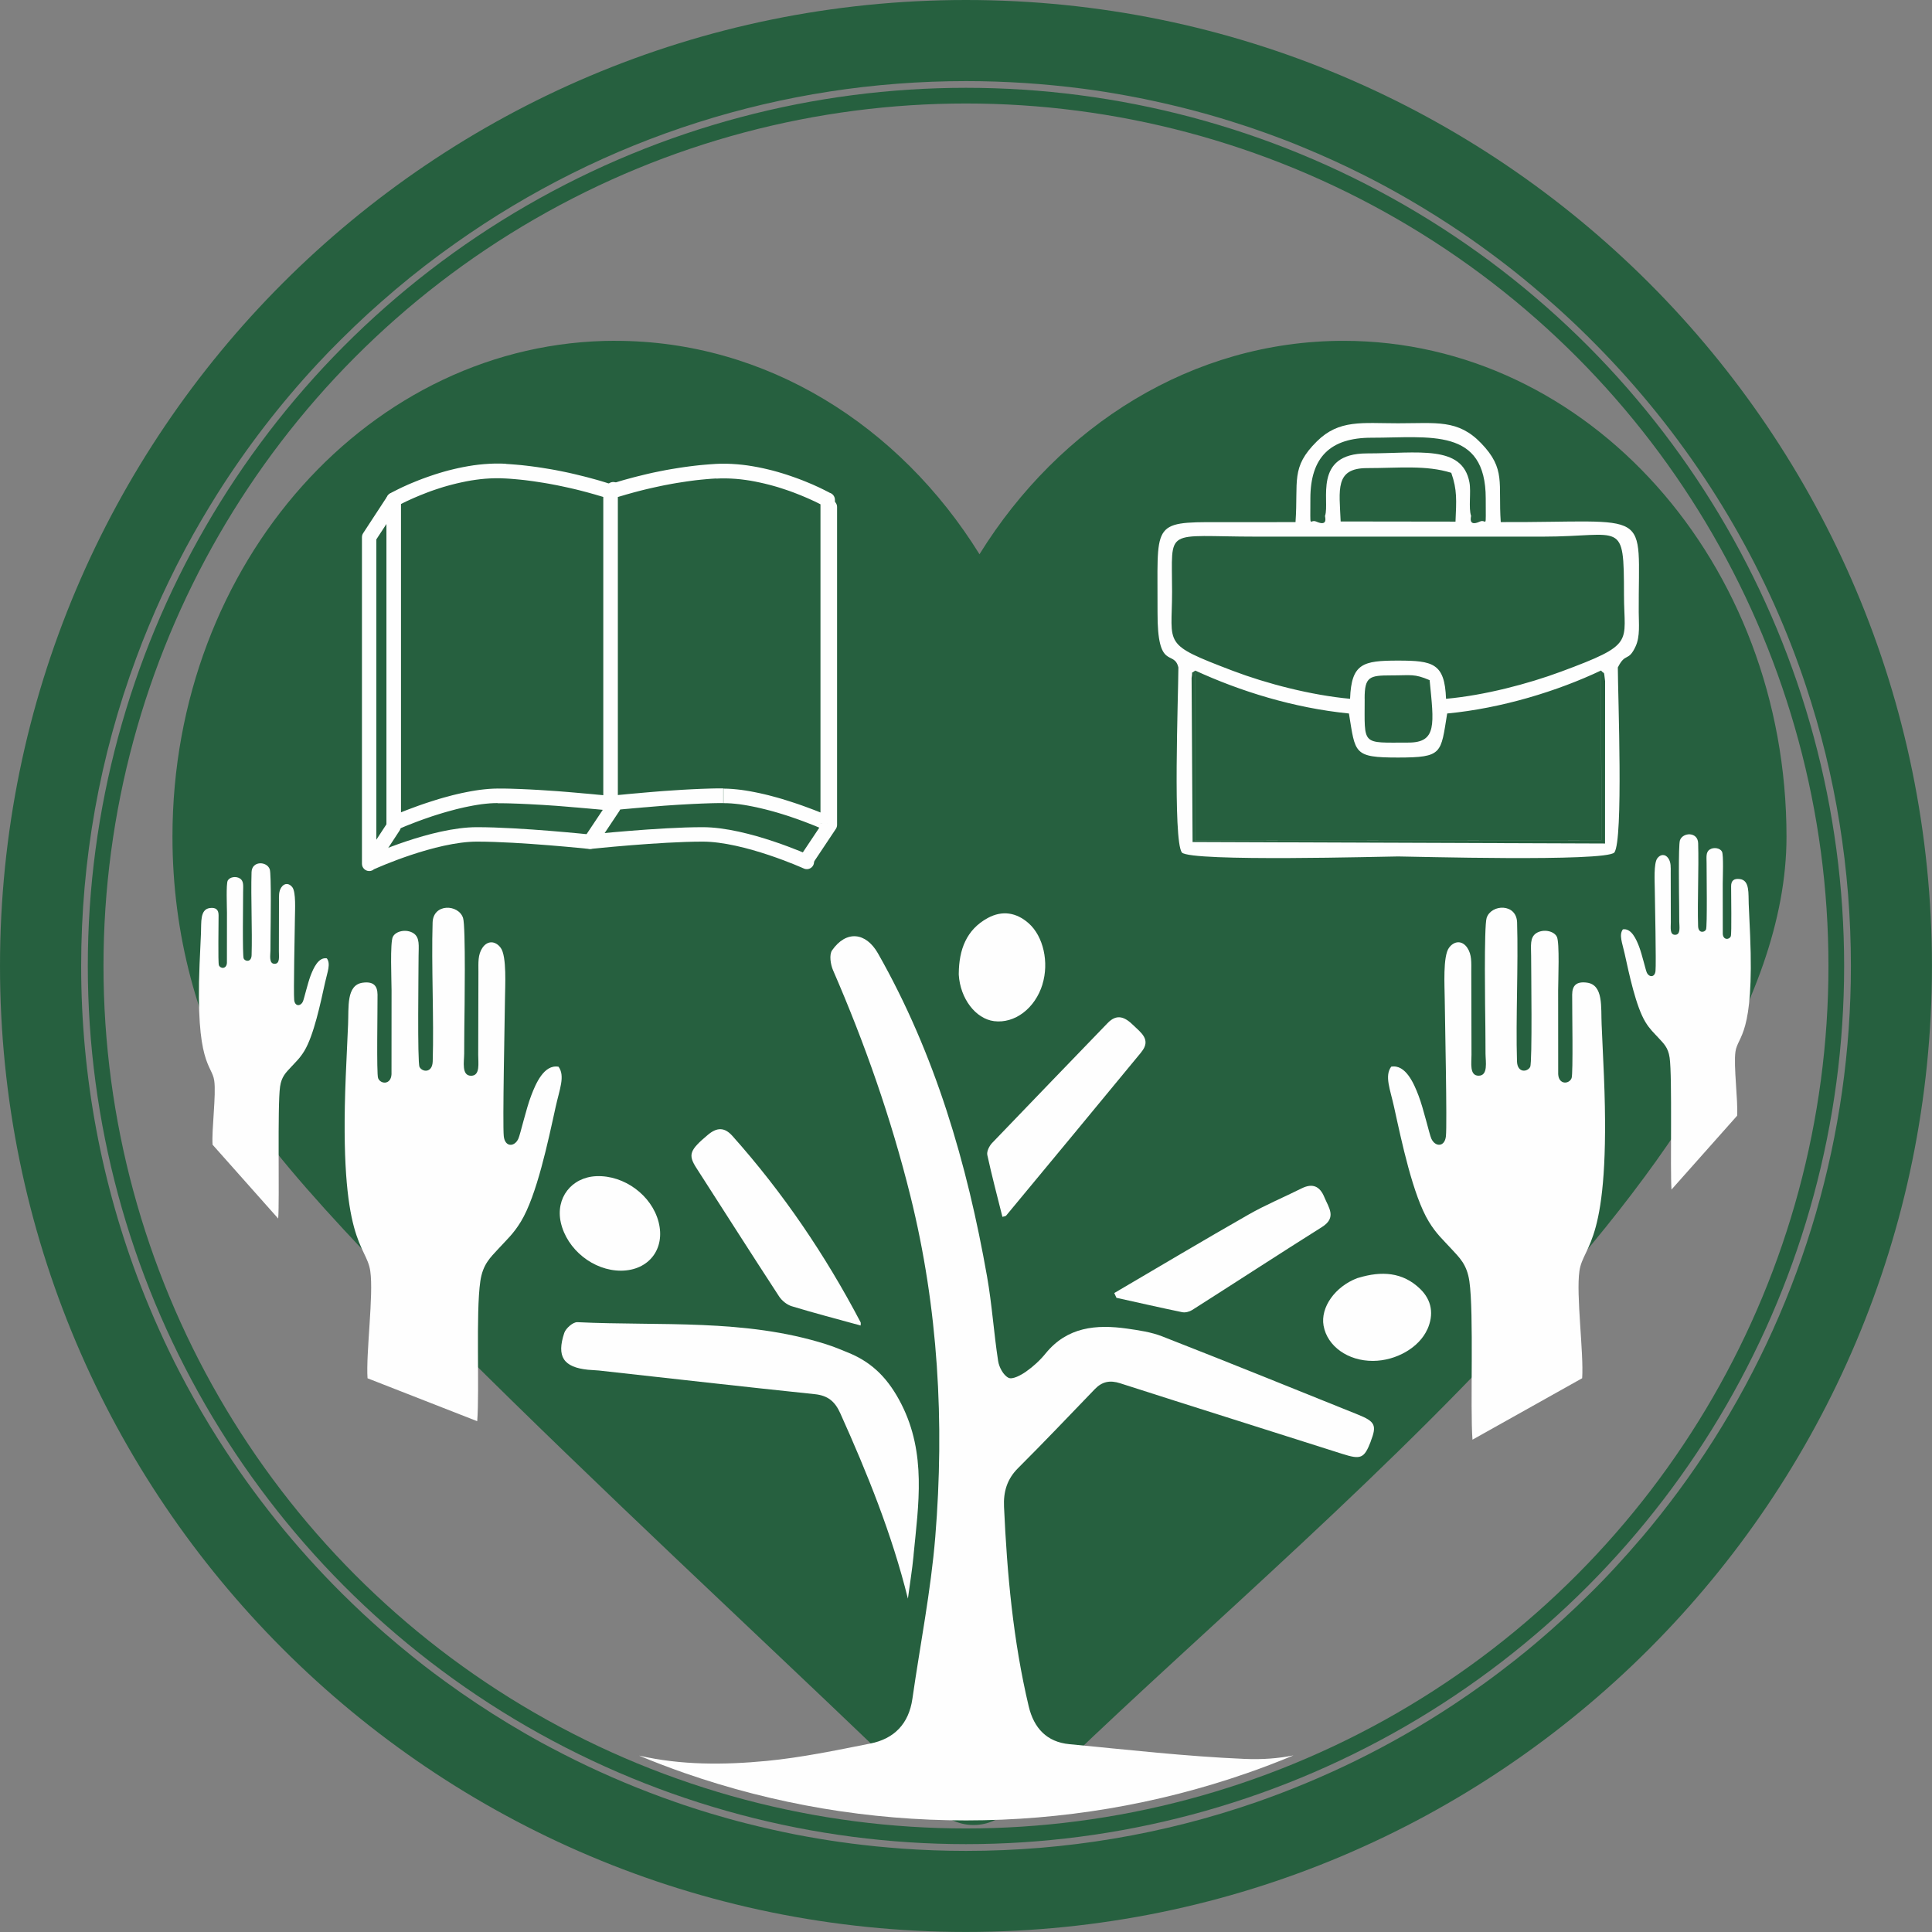 <?xml version="1.0" encoding="UTF-8"?>
<!DOCTYPE svg PUBLIC "-//W3C//DTD SVG 1.1//EN" "http://www.w3.org/Graphics/SVG/1.1/DTD/svg11.dtd">
<!-- Creator: CorelDRAW -->
<svg xmlns="http://www.w3.org/2000/svg" xml:space="preserve" width="31.325mm" height="31.325mm" version="1.1" style="shape-rendering:geometricPrecision; text-rendering:geometricPrecision; image-rendering:optimizeQuality; fill-rule:evenodd; clip-rule:evenodd"
viewBox="0 0 373.27 373.27"
 xmlns:xlink="http://www.w3.org/1999/xlink"
 xmlns:xodm="http://www.corel.com/coreldraw/odm/2003">
 <rect x="0" y="0" width="373.27" height="373.27" fill="#808080" stroke="none"/>
 <defs>
  <style type="text/css">
   <![CDATA[
    .str0 {stroke:#26603F;stroke-width:3.03;stroke-miterlimit:22.926}
    .str1 {stroke:#FEFEFE;stroke-width:2.79;stroke-linecap:round;stroke-linejoin:round;stroke-miterlimit:22.926}
    .str2 {stroke:#FEFEFE;stroke-width:2.79;stroke-linecap:round;stroke-linejoin:round;stroke-miterlimit:22.926}
    .str3 {stroke:#FEFEFE;stroke-width:2.79;stroke-linecap:round;stroke-linejoin:round;stroke-miterlimit:22.926}
    .fil4 {fill:none}
    .fil3 {fill:#FEFEFE}
    .fil5 {fill:#FEFEFE}
    .fil0 {fill:#26603F}
    .fil2 {fill:#FEFEFE;fill-rule:nonzero}
    .fil1 {fill:#26603F;fill-rule:nonzero}
   ]]>
  </style>
 </defs>
 <g id="Layer_x0020_1">
  <g id="_2676688051856">
   <g>
    <path class="fil0" d="M118.9 65.85c29.15,0 54.89,16.32 70.34,41.23 15.45,-24.91 41.19,-41.23 70.34,-41.23 47.27,0 85.58,42.9 85.58,95.81 0,64.32 -102.59,141.08 -148.33,187.88l-1.64 -0.08c-1.81,1.94 -4.32,3.14 -7.09,3.14 -3.1,0 -5.87,-1.5 -7.7,-3.86l-0 0c-26.08,-26.4 -118.47,-109.4 -133.3,-134.94l-0.64 -0.65 0.26 -0c-8.49,-14.87 -13.4,-32.54 -13.4,-51.5 0,-52.92 38.32,-95.81 85.58,-95.81z"/>
    <path class="fil1" d="M317.07 297.19c-1.59,1.87 -3.2,3.69 -4.86,5.48 -1.65,1.8 -3.35,3.56 -5.09,5.27 -3.29,3.27 -6.71,6.4 -10.24,9.39 -1.33,1.13 -2.67,2.22 -4.03,3.3 -2.04,1.61 -4.12,3.19 -6.24,4.72 -1.94,1.4 -3.91,2.76 -5.91,4.08 -5.99,3.95 -12.26,7.54 -18.75,10.73 -6.2,3.04 -12.65,5.73 -19.15,8 -18.01,6.26 -36.91,9.44 -56.17,9.44 -4.18,0 -8.34,-0.15 -12.48,-0.45 -1.66,-0.13 -3.3,-0.27 -4.95,-0.43 -0.82,-0.08 -1.65,-0.18 -2.47,-0.27 -1.46,-0.17 -2.92,-0.35 -4.37,-0.56 -2.92,-0.41 -5.81,-0.91 -8.69,-1.46 -0.71,-0.14 -1.44,-0.28 -2.15,-0.44 -0.77,-0.16 -1.53,-0.33 -2.3,-0.5 -1.75,-0.39 -3.49,-0.81 -5.22,-1.25 -0.58,-0.14 -1.15,-0.29 -1.73,-0.45 -0.57,-0.15 -1.15,-0.31 -1.72,-0.47 -1.15,-0.33 -2.3,-0.66 -3.44,-1 -0.57,-0.18 -1.14,-0.35 -1.72,-0.53 -0.56,-0.18 -1.13,-0.36 -1.71,-0.55 -0.56,-0.18 -1.13,-0.37 -1.7,-0.56 -0.57,-0.19 -1.14,-0.39 -1.7,-0.59 -6.52,-2.27 -12.96,-4.98 -19.16,-8.03 -1.65,-0.82 -3.29,-1.66 -4.91,-2.52 -0.55,-0.29 -1.08,-0.58 -1.62,-0.87 -1.08,-0.59 -2.14,-1.19 -3.2,-1.8 -1.06,-0.61 -2.12,-1.24 -3.16,-1.87 -4.18,-2.53 -8.25,-5.24 -12.19,-8.11 -0.69,-0.5 -1.38,-1.01 -2.06,-1.52 -0.6,-0.45 -1.19,-0.9 -1.78,-1.35 -0.88,-0.68 -1.77,-1.38 -2.63,-2.08 -1.75,-1.4 -3.46,-2.84 -5.15,-4.31 -0.84,-0.73 -1.68,-1.47 -2.51,-2.23 -0.55,-0.5 -1.1,-1.01 -1.65,-1.51 -1.42,-1.33 -2.83,-2.68 -4.21,-4.05 -8.98,-8.93 -16.98,-18.88 -23.84,-29.69 -0.55,-0.86 -1.08,-1.72 -1.61,-2.58 -2.1,-3.45 -4.08,-6.96 -5.93,-10.53 -1.39,-2.68 -2.7,-5.4 -3.93,-8.15 -1.24,-2.74 -2.4,-5.51 -3.49,-8.31 -7.62,-19.61 -11.57,-40.58 -11.57,-61.93 0,-20.49 3.58,-40.52 10.65,-59.54 0.38,-1.02 0.77,-2.03 1.15,-3.03 0.79,-2 1.61,-3.99 2.47,-5.95l0 -0.01c0.86,-1.97 1.75,-3.91 2.68,-5.83 0.47,-0.97 0.95,-1.93 1.42,-2.88 0.3,-0.6 0.61,-1.19 0.92,-1.78 0.31,-0.6 0.62,-1.19 0.93,-1.77 0.94,-1.76 1.92,-3.5 2.93,-5.23 1.01,-1.72 2.04,-3.43 3.1,-5.12 5.68,-9 12.18,-17.45 19.44,-25.26 1.45,-1.56 2.93,-3.09 4.45,-4.59 1.7,-1.69 3.44,-3.36 5.21,-4.99 1.78,-1.62 3.59,-3.21 5.44,-4.78 3.7,-3.12 7.54,-6.09 11.53,-8.9 28.95,-20.49 63.06,-31.32 98.65,-31.32 3.79,0 7.57,0.13 11.33,0.37 3.75,0.25 7.48,0.61 11.19,1.09 1.48,0.19 2.96,0.41 4.43,0.64 1.47,0.24 2.93,0.49 4.4,0.76 1.46,0.27 2.92,0.56 4.37,0.87 2.12,0.45 4.22,0.93 6.31,1.46 3.14,0.79 6.24,1.66 9.31,2.63 2.35,0.73 4.67,1.51 6.98,2.35 2.3,0.83 4.6,1.71 6.86,2.66 3.78,1.56 7.51,3.25 11.16,5.08 2.31,1.15 4.6,2.36 6.86,3.63 0.76,0.42 1.5,0.84 2.25,1.28 3.58,2.08 7.1,4.29 10.54,6.63 1.14,0.78 2.29,1.58 3.41,2.39 0.56,0.41 1.13,0.82 1.69,1.23 1.12,0.83 2.24,1.66 3.34,2.52 1.1,0.85 2.19,1.72 3.28,2.61 0.55,0.45 1.08,0.89 1.62,1.34 1.61,1.35 3.2,2.72 4.78,4.14 0.52,0.47 1.04,0.95 1.56,1.42 1.56,1.43 3.09,2.89 4.6,4.39l0 0.01c0.51,0.5 1.03,1.01 1.52,1.52 16.62,16.87 29.32,36.56 37.65,57.99 0.51,1.3 0.99,2.61 1.46,3.91 0.23,0.66 0.46,1.32 0.7,1.98 0.23,0.66 0.45,1.32 0.67,1.99 5.72,17.2 8.68,35.42 8.68,54.1 0,32.57 -9.19,64.24 -26.57,91.6 -4.23,6.66 -8.9,12.98 -13.96,18.95zm-130.44 -297.19c-103.07,0 -186.63,83.56 -186.63,186.63 0,103.08 83.56,186.63 186.63,186.63 103.07,0 186.63,-83.55 186.63,-186.63 0,-103.07 -83.56,-186.63 -186.63,-186.63z"/>
    <g>
     <path class="fil2" d="M120.01 245.5c-5.34,0.03 -10.48,-4.08 -11.66,-9.31 -1.05,-4.72 2.05,-8.75 6.89,-8.95 5.36,-0.21 10.67,3.7 12,8.85 1.35,5.19 -1.88,9.37 -7.23,9.41z"/>
     <path class="fil2" d="M166.27 256.09c-4.57,-1.26 -8.97,-2.4 -13.3,-3.72 -0.95,-0.29 -1.93,-1.09 -2.47,-1.93 -5.37,-8.23 -10.65,-16.53 -15.96,-24.79 -1.65,-2.57 -1.29,-3.45 2.24,-6.41 1.72,-1.43 3.17,-1.51 4.72,0.22 9.77,10.95 17.94,23 24.76,35.99 0.08,0.14 0.02,0.37 0.02,0.65z"/>
     <path class="fil2" d="M176.51 300.48c-0.27,2.81 -0.73,5.59 -1.1,8.38 -3.11,-12.53 -7.86,-24.24 -13.06,-35.8 -1.03,-2.3 -2.4,-3.44 -4.93,-3.7 -13.91,-1.45 -27.8,-3.03 -41.71,-4.57 -0.71,-0.07 -1.41,-0.08 -2.12,-0.15 -4.71,-0.49 -6.1,-2.52 -4.57,-7.12 0.31,-0.9 1.69,-2.11 2.53,-2.07 16.05,0.77 32.32,-0.71 47.99,4.24 1.55,0.49 3.04,1.11 4.54,1.73 4.67,1.94 7.68,5.17 10.07,9.86 4.86,9.59 3.31,19.34 2.35,29.19z"/>
     <path class="fil2" d="M201.41 190.19c-1.43,4.63 -5.35,7.61 -9.36,7.1 -3.56,-0.46 -6.53,-4.36 -6.81,-8.95 -0.01,-0.11 0,-0.2 0,-0.3 0.05,-4.52 1.43,-8.42 5.62,-10.69 2.77,-1.49 5.48,-1.08 7.87,1.02 2.86,2.53 3.98,7.55 2.67,11.82z"/>
     <path class="fil2" d="M220.5 203.29c-8.68,10.55 -17.39,21.05 -26.11,31.57 -0.1,0.13 -0.35,0.13 -0.72,0.24 -1,-4 -2.05,-7.96 -2.92,-11.96 -0.14,-0.68 0.38,-1.73 0.92,-2.3 7.41,-7.74 14.87,-15.44 22.31,-23.16 1.82,-1.9 3.36,-1.17 4.93,0.35 1.52,1.49 3.59,2.83 1.58,5.26z"/>
     <path class="fil2" d="M255.42 237.06c-8.4,5.29 -16.71,10.71 -25.09,16.04 -0.52,0.33 -1.32,0.54 -1.92,0.42 -4.25,-0.87 -8.47,-1.85 -12.71,-2.78 -0.14,-0.31 -0.29,-0.61 -0.42,-0.92 8.63,-5.06 17.21,-10.18 25.89,-15.13 3.34,-1.91 6.91,-3.39 10.35,-5.11 2.13,-1.05 3.51,-0.34 4.35,1.72 0.81,1.98 2.46,3.93 -0.45,5.76z"/>
     <path class="fil2" d="M264.83 278.52c-1.28,3.3 -1.93,3.51 -5.54,2.36 -14.28,-4.56 -28.59,-9.03 -42.85,-13.62 -2,-0.65 -3.51,-0.34 -4.93,1.14 -4.92,5.11 -9.81,10.25 -14.84,15.27 -2.12,2.12 -2.82,4.57 -2.69,7.43 0.59,12.98 1.76,25.89 4.77,38.57 1,4.22 3.51,6.9 7.85,7.31 11.3,1.08 22.59,2.37 33.92,2.85 3.28,0.14 6.41,-0.08 9.38,-0.68 -2.98,1.24 -6,2.4 -9.04,3.45 -17.39,6.04 -35.63,9.11 -54.23,9.11 -18.65,0 -36.96,-3.09 -54.41,-9.17 -2.93,-1.03 -5.87,-2.14 -8.76,-3.35 8.12,1.86 16.39,1.82 24.64,1.03 6.73,-0.65 13.39,-2.04 20.04,-3.36 4.62,-0.91 7.45,-3.82 8.14,-8.65 1.49,-10.42 3.56,-20.79 4.42,-31.26 1.8,-22.16 0.58,-44.19 -4.8,-65.86 -3.72,-14.97 -8.8,-29.48 -14.95,-43.63 -0.49,-1.13 -0.77,-3 -0.19,-3.85 2.72,-3.9 6.52,-3.54 8.87,0.59 11.06,19.46 17.22,40.58 21.08,62.46 0.95,5.38 1.3,10.87 2.13,16.27 0.18,1.22 1.03,2.8 2.02,3.27 0.77,0.37 2.39,-0.51 3.36,-1.19 1.4,-0.98 2.72,-2.19 3.79,-3.51 4.19,-5.15 9.78,-5.65 15.74,-4.81 2.3,0.33 4.67,0.67 6.81,1.51 12.63,4.94 25.2,10.02 37.79,15.1 3.39,1.36 3.67,2.1 2.47,5.21z"/>
     <path class="fil2" d="M275.76 256.84c-1.56,3.5 -6.01,6.07 -10.48,6.09 -4.85,0.03 -8.85,-2.83 -9.56,-6.8 -0.63,-3.54 2.21,-7.55 6.51,-9.19 0.09,-0.03 0.19,-0.05 0.29,-0.08 4.33,-1.3 8.46,-1.15 11.88,2.18 2.24,2.19 2.66,4.91 1.37,7.81z"/>
    </g>
    <path class="fil3" d="M268.79 206.08c-1.33,1.81 -0.2,4.37 0.55,7.8 1.45,6.6 3.64,17.1 6.72,22.15 1.45,2.38 2.72,3.47 4.33,5.23 1.56,1.7 3.02,2.99 3.5,6.28 0.89,6.14 0.13,24.55 0.6,30.61l21.19 -11.87c0.33,-4.81 -1.2,-16.14 -0.53,-20.71 0.76,-5.24 6.08,-5.01 4.74,-37.62 -0.14,-3.35 -0.3,-6.71 -0.45,-10.06 -0.15,-3.29 0.38,-7.6 -2.83,-8.04 -1.98,-0.27 -2.85,0.51 -2.86,2.3 -0.02,2.68 0.21,15.32 -0.11,16.14 -0.46,1.2 -2.48,1.33 -2.59,-0.75l-0.01 -16.21c0,-1.81 0.32,-9.31 -0.26,-10.37 -0.62,-1.15 -2.65,-1.5 -3.95,-0.68 -1.31,0.84 -1.01,2.5 -1.01,4.39 0,2.56 0.25,20.57 -0.18,21.45 -0.5,1.01 -2.48,1.25 -2.55,-1.07 -0.25,-8.25 0.27,-18.52 0.02,-26.83 -0.12,-3.73 -4.98,-3.56 -5.88,-0.89 -0.54,1.61 -0.29,18.06 -0.25,21.06 0.03,1.73 0.01,3.46 0.03,5.19 0.01,1.5 0.56,4.28 -1.36,4.25 -1.78,-0.02 -1.34,-2.5 -1.35,-4.04l-0.04 -16c0,-1.83 0.13,-3.34 -0.78,-4.69 -0.99,-1.46 -2.54,-1.34 -3.53,0.02 -1.2,1.64 -0.84,7.45 -0.82,9.86 0.04,3.91 0.48,24.16 0.23,26.54 -0.23,2.14 -2.09,2.1 -2.82,0.46 -0.39,-0.87 -1.5,-5.79 -2.48,-8.33 -0.88,-2.31 -2.48,-6.05 -5.26,-5.57z"/>
    <path class="fil3" d="M313.55 179.55c-0.8,1.08 -0.12,2.61 0.33,4.66 0.87,3.95 2.18,10.23 4.02,13.25 0.87,1.43 1.63,2.08 2.59,3.13 0.93,1.02 1.81,1.79 2.09,3.76 0.53,3.67 0.08,21.85 0.36,25.48l12.68 -14.27c0.2,-2.88 -0.72,-9.66 -0.32,-12.39 0.46,-3.13 3.64,-2.99 2.83,-22.5 -0.08,-2 -0.18,-4.01 -0.27,-6.02 -0.09,-1.97 0.23,-4.55 -1.69,-4.81 -1.18,-0.16 -1.71,0.31 -1.71,1.38 -0.01,1.61 0.13,9.17 -0.06,9.66 -0.27,0.71 -1.48,0.79 -1.55,-0.45l-0.01 -9.7c0,-1.08 0.19,-5.57 -0.15,-6.2 -0.37,-0.69 -1.59,-0.9 -2.36,-0.4 -0.79,0.5 -0.61,1.49 -0.61,2.63 0,1.53 0.15,12.31 -0.11,12.83 -0.3,0.61 -1.48,0.75 -1.53,-0.64 -0.15,-4.94 0.16,-11.08 0.01,-16.05 -0.07,-2.23 -2.98,-2.13 -3.52,-0.54 -0.32,0.96 -0.17,10.81 -0.15,12.6 0.01,1.04 0.01,2.07 0.02,3.11 0.01,0.9 0.33,2.56 -0.82,2.54 -1.07,-0.01 -0.8,-1.49 -0.81,-2.42l-0.02 -9.57c0,-1.09 0.08,-2 -0.47,-2.8 -0.59,-0.87 -1.52,-0.8 -2.12,0.01 -0.72,0.98 -0.5,4.46 -0.49,5.9 0.03,2.34 0.29,14.45 0.14,15.88 -0.14,1.28 -1.25,1.25 -1.69,0.27 -0.23,-0.52 -0.9,-3.46 -1.48,-4.99 -0.53,-1.38 -1.49,-3.62 -3.15,-3.33z"/>
    <path class="fil3" d="M107.9 206.08c1.33,1.81 0.2,4.37 -0.55,7.8 -1.45,6.6 -3.64,17.1 -6.72,22.15 -1.45,2.38 -2.72,3.47 -4.33,5.23 -1.56,1.7 -3.02,2.99 -3.5,6.28 -0.89,6.14 -0.13,20.97 -0.6,27.04l-21.19 -8.29c-0.33,-4.81 1.2,-16.14 0.53,-20.71 -0.76,-5.24 -6.08,-5.01 -4.74,-37.62 0.14,-3.35 0.3,-6.71 0.45,-10.06 0.15,-3.29 -0.38,-7.6 2.83,-8.04 1.98,-0.27 2.85,0.51 2.86,2.3 0.02,2.68 -0.21,15.32 0.11,16.14 0.46,1.2 2.48,1.33 2.59,-0.75l0.01 -16.21c0,-1.81 -0.32,-9.31 0.26,-10.37 0.62,-1.15 2.65,-1.5 3.95,-0.68 1.31,0.84 1.01,2.5 1.01,4.39 -0,2.56 -0.25,20.57 0.18,21.45 0.5,1.01 2.48,1.25 2.55,-1.07 0.25,-8.25 -0.27,-18.52 -0.02,-26.83 0.12,-3.73 4.98,-3.56 5.88,-0.89 0.54,1.61 0.29,18.06 0.25,21.06 -0.03,1.73 -0.01,3.46 -0.03,5.19 -0.01,1.5 -0.56,4.28 1.36,4.25 1.78,-0.02 1.34,-2.5 1.35,-4.04l0.04 -16c-0,-1.83 -0.13,-3.34 0.78,-4.69 0.99,-1.46 2.54,-1.34 3.53,0.02 1.2,1.64 0.84,7.45 0.82,9.86 -0.04,3.91 -0.48,24.16 -0.23,26.54 0.23,2.14 2.09,2.1 2.82,0.46 0.39,-0.87 1.5,-5.79 2.48,-8.33 0.88,-2.31 2.48,-6.05 5.26,-5.57z"/>
    <path class="fil3" d="M63.14 185.15c0.8,1.08 0.12,2.61 -0.33,4.66 -0.87,3.95 -2.18,10.23 -4.02,13.25 -0.87,1.43 -1.63,2.08 -2.59,3.13 -0.93,1.02 -1.81,1.79 -2.09,3.76 -0.53,3.67 -0.08,21.85 -0.36,25.48l-12.68 -14.27c-0.2,-2.88 0.72,-9.66 0.32,-12.39 -0.46,-3.13 -3.64,-2.99 -2.83,-22.5 0.08,-2 0.18,-4.01 0.27,-6.02 0.09,-1.97 -0.23,-4.55 1.69,-4.81 1.18,-0.16 1.71,0.31 1.71,1.38 0.01,1.61 -0.13,9.17 0.06,9.66 0.27,0.71 1.48,0.79 1.55,-0.45l0.01 -9.7c0,-1.08 -0.19,-5.57 0.15,-6.2 0.37,-0.69 1.59,-0.9 2.36,-0.4 0.79,0.5 0.61,1.49 0.61,2.63 0,1.53 -0.15,12.31 0.11,12.83 0.3,0.61 1.48,0.75 1.53,-0.64 0.15,-4.94 -0.16,-11.08 -0.01,-16.05 0.07,-2.23 2.98,-2.13 3.52,-0.54 0.32,0.96 0.17,10.81 0.15,12.6 -0.01,1.04 -0.01,2.07 -0.02,3.11 -0.01,0.9 -0.33,2.56 0.82,2.54 1.07,-0.01 0.8,-1.49 0.81,-2.42l0.02 -9.57c-0,-1.09 -0.08,-2 0.47,-2.8 0.59,-0.87 1.52,-0.8 2.12,0.01 0.72,0.98 0.5,4.46 0.49,5.9 -0.03,2.34 -0.29,14.45 -0.14,15.88 0.14,1.28 1.25,1.25 1.69,0.27 0.23,-0.52 0.9,-3.46 1.48,-4.99 0.53,-1.38 1.49,-3.62 3.15,-3.33z"/>
    <circle class="fil4 str0" cx="186.63" cy="186.63" r="168.15"/>
   </g>
   <g>
    <polyline class="fil4 str1" points="155.89,166.03 160.33,159.37 160.33,97.95 155.6,104.98 "/>
    <polyline class="fil4 str2" points="114.04,162.61 118.48,155.95 118.48,94.52 113.75,101.56 "/>
    <path class="fil4 str3" d="M155.88 166.53c0,0 -11.74,-5.32 -20.13,-5.32 -8.39,0 -21.8,1.42 -21.8,1.42 0,0 -13.42,-1.42 -21.8,-1.42 -8.39,0 -20.13,5.32 -20.13,5.32l0 -62.52"/>
    <g>
     <path class="fil0" d="M117.98 95l0 60.17c0,0 -13.42,-1.42 -21.8,-1.42 -8.39,0 -20.13,5.32 -20.13,5.32l0 -62.52c0,0 10.9,-6.13 21.59,-5.53 10.69,0.6 20.34,3.97 20.34,3.97z"/>
     <path id="_1" class="fil2" d="M116.58 155.17l0 -60.17 2.79 0 0 60.17 -1.54 1.4 -1.25 -1.4zm2.79 0c0,0.78 -0.63,1.41 -1.4,1.41 -0.77,0 -1.4,-0.63 -1.4,-1.41l2.79 0zm-23.2 -0.01l0 -2.81 0 0 0.81 0 0.84 0.01 0.86 0.02 0.88 0.03 0.89 0.03 0.9 0.04 0.91 0.04 0.92 0.05 0.92 0.05 0.92 0.06 0.91 0.06 0.9 0.06 0.9 0.06 0.88 0.07 0.86 0.07 0.84 0.07 0.82 0.07 0.79 0.07 0.76 0.07 0.72 0.06 0.68 0.06 0.64 0.06 0.59 0.06 0.55 0.05 0.94 0.09 0.7 0.07 0.44 0.05 0.16 0.02 -0.29 2.8 -0.15 -0.02 -0.44 -0.04 -0.7 -0.07 -0.93 -0.09 -0.54 -0.05 -0.59 -0.05 -0.64 -0.06 -0.68 -0.06 -0.72 -0.06 -0.75 -0.07 -0.78 -0.06 -0.81 -0.07 -0.83 -0.07 -0.86 -0.07 -0.87 -0.07 -0.89 -0.06 -0.9 -0.06 -0.9 -0.06 -0.91 -0.05 -0.91 -0.05 -0.91 -0.05 -0.9 -0.04 -0.89 -0.04 -0.88 -0.03 -0.86 -0.03 -0.84 -0.02 -0.81 -0.01 -0.79 -0 0 0zm0 0c-0.77,0 -1.4,-0.63 -1.4,-1.41 0,-0.78 0.63,-1.41 1.4,-1.41l0 2.81zm-21.52 3.92l2.79 0 -1.97 -1.28 0.15 -0.07 0.39 -0.17 0.29 -0.13 0.34 -0.14 0.4 -0.17 0.45 -0.18 0.49 -0.2 0.54 -0.21 0.58 -0.22 0.62 -0.23 0.65 -0.24 0.69 -0.25 0.72 -0.25 0.75 -0.25 0.77 -0.25 0.79 -0.25 0.81 -0.25 0.83 -0.24 0.85 -0.23 0.86 -0.23 0.87 -0.21 0.88 -0.2 0.88 -0.18 0.88 -0.17 0.88 -0.15 0.88 -0.13 0.88 -0.1 0.87 -0.08 0.86 -0.05 0.85 -0.02 0 2.81 -0.74 0.01 -0.77 0.04 -0.78 0.07 -0.8 0.09 -0.81 0.12 -0.82 0.14 -0.83 0.16 -0.83 0.17 -0.83 0.19 -0.83 0.2 -0.82 0.22 -0.81 0.22 -0.8 0.23 -0.79 0.24 -0.77 0.24 -0.74 0.24 -0.72 0.25 -0.7 0.24 -0.66 0.24 -0.63 0.23 -0.6 0.23 -0.56 0.22 -0.52 0.2 -0.48 0.19 -0.43 0.18 -0.38 0.16 -0.33 0.14 -0.27 0.12 -0.38 0.17 -0.12 0.05 -1.97 -1.28zm1.97 1.28c-0.7,0.32 -1.53,0 -1.85,-0.7 -0.32,-0.71 -0,-1.54 0.7,-1.86l1.15 2.56zm0.82 -63.8l0 62.52 -2.79 0 0 -62.52 0.72 -1.23 2.08 1.23zm-2.79 0c0,-0.78 0.63,-1.41 1.4,-1.41 0.77,0 1.4,0.63 1.4,1.41l-2.79 0zm23.07 -6.93l-0.15 2.81 0 0 -0.95 -0.04 -0.95 0 -0.95 0.03 -0.95 0.06 -0.94 0.09 -0.94 0.12 -0.93 0.14 -0.92 0.17 -0.91 0.19 -0.89 0.2 -0.88 0.22 -0.86 0.23 -0.84 0.24 -0.81 0.26 -0.79 0.26 -0.76 0.26 -0.72 0.27 -0.69 0.27 -0.66 0.26 -0.62 0.26 -0.59 0.25 -0.54 0.24 -0.5 0.23 -0.46 0.21 -0.41 0.2 -0.36 0.18 -0.31 0.16 -0.26 0.13 -0.2 0.11 -0.14 0.08 -0.08 0.05 -0.02 0.01 -1.36 -2.45 0.04 -0.02 0.1 -0.06 0.16 -0.09 0.22 -0.12 0.28 -0.14 0.33 -0.17 0.38 -0.19 0.43 -0.21 0.48 -0.23 0.53 -0.24 0.57 -0.26 0.62 -0.26 0.66 -0.27 0.69 -0.28 0.73 -0.28 0.77 -0.28 0.8 -0.28 0.83 -0.28 0.86 -0.27 0.88 -0.26 0.91 -0.25 0.93 -0.23 0.95 -0.22 0.97 -0.2 0.99 -0.18 1 -0.16 1.02 -0.13 1.03 -0.1 1.04 -0.07 1.05 -0.04 1.05 0 1.05 0.04 0 0zm0 0c0.77,0.04 1.36,0.71 1.32,1.48 -0.04,0.77 -0.7,1.37 -1.47,1.33l0.15 -2.81zm21.66 5.37l-2.79 0 0.94 1.33 -0.09 -0.03 -0.32 -0.1 -0.23 -0.08 -0.28 -0.09 -0.33 -0.1 -0.37 -0.11 -0.42 -0.12 -0.46 -0.14 -0.5 -0.14 -0.54 -0.15 -0.57 -0.16 -0.61 -0.16 -0.65 -0.17 -0.68 -0.17 -0.71 -0.17 -0.74 -0.17 -0.77 -0.17 -0.79 -0.17 -0.81 -0.17 -0.84 -0.16 -0.86 -0.16 -0.88 -0.15 -0.9 -0.14 -0.91 -0.14 -0.93 -0.13 -0.94 -0.12 -0.95 -0.1 -0.96 -0.09 -0.97 -0.08 -0.98 -0.06 0.15 -2.81 1.02 0.07 1.01 0.08 1 0.09 0.99 0.11 0.98 0.12 0.96 0.13 0.95 0.14 0.93 0.15 0.91 0.15 0.89 0.16 0.86 0.17 0.84 0.17 0.81 0.17 0.79 0.18 0.76 0.18 0.73 0.18 0.7 0.17 0.66 0.17 0.63 0.17 0.59 0.16 0.55 0.15 0.52 0.15 0.47 0.14 0.43 0.13 0.39 0.12 0.34 0.11 0.29 0.09 0.25 0.08 0.33 0.11 0.13 0.04 0.94 1.33zm-0.94 -1.33c0.73,0.25 1.11,1.06 0.86,1.79 -0.25,0.73 -1.05,1.12 -1.78,0.87l0.92 -2.65z"/>
    </g>
    <g>
     <path class="fil0" d="M117.98 95l0 60.17c0,0 13.42,-1.42 21.8,-1.42 8.39,0 20.13,5.32 20.13,5.32l0 -62.52c0,0 -10.9,-6.13 -21.59,-5.53 -10.69,0.6 -20.34,3.97 -20.34,3.97z"/>
     <path id="_1_0" class="fil2" d="M119.37 155.17l-1.25 1.4 -1.54 -1.4 0 -60.17 2.79 0 0 60.17zm-2.79 0l2.79 0c0,0.78 -0.63,1.41 -1.4,1.41 -0.77,0 -1.4,-0.63 -1.4,-1.41zm23.2 -0.01l0 0 -0.79 0 -0.81 0.01 -0.84 0.02 -0.86 0.03 -0.88 0.03 -0.89 0.04 -0.9 0.04 -0.91 0.05 -0.91 0.05 -0.91 0.05 -0.9 0.06 -0.9 0.06 -0.89 0.06 -0.87 0.07 -0.86 0.07 -0.83 0.07 -0.81 0.07 -0.78 0.06 -0.75 0.07 -0.72 0.06 -0.68 0.06 -0.64 0.06 -0.59 0.05 -0.54 0.05 -0.93 0.09 -0.7 0.07 -0.44 0.04 -0.15 0.02 -0.29 -2.8 0.16 -0.02 0.44 -0.05 0.7 -0.07 0.94 -0.09 0.55 -0.05 0.59 -0.06 0.64 -0.06 0.68 -0.06 0.72 -0.06 0.76 -0.07 0.79 -0.07 0.82 -0.07 0.84 -0.07 0.86 -0.07 0.88 -0.07 0.9 -0.06 0.9 -0.06 0.91 -0.06 0.92 -0.06 0.92 -0.05 0.92 -0.05 0.91 -0.04 0.9 -0.04 0.89 -0.03 0.88 -0.03 0.86 -0.02 0.84 -0.01 0.81 -0 0 0 0 2.81zm0 0l0 -2.81c0.77,0 1.4,0.63 1.4,1.41 0,0.78 -0.63,1.41 -1.4,1.41zm21.52 3.92l-1.97 1.28 -0.12 -0.05 -0.38 -0.17 -0.27 -0.12 -0.33 -0.14 -0.38 -0.16 -0.43 -0.18 -0.48 -0.19 -0.52 -0.2 -0.56 -0.22 -0.6 -0.23 -0.63 -0.23 -0.66 -0.24 -0.7 -0.24 -0.72 -0.25 -0.74 -0.24 -0.77 -0.24 -0.79 -0.24 -0.8 -0.23 -0.81 -0.22 -0.82 -0.21 -0.83 -0.2 -0.83 -0.19 -0.83 -0.17 -0.83 -0.16 -0.82 -0.14 -0.81 -0.12 -0.8 -0.09 -0.78 -0.07 -0.77 -0.04 -0.74 -0.01 0 -2.81 0.85 0.02 0.86 0.05 0.87 0.08 0.88 0.1 0.88 0.13 0.88 0.15 0.88 0.17 0.88 0.18 0.88 0.2 0.87 0.21 0.86 0.23 0.85 0.23 0.83 0.24 0.81 0.25 0.79 0.25 0.77 0.25 0.75 0.25 0.72 0.25 0.69 0.25 0.65 0.24 0.62 0.23 0.58 0.22 0.54 0.21 0.49 0.2 0.45 0.18 0.4 0.17 0.34 0.14 0.29 0.13 0.39 0.17 0.15 0.07 -1.97 1.28 2.79 0zm-1.97 1.28l1.15 -2.56c0.7,0.32 1.02,1.15 0.7,1.86 -0.32,0.71 -1.14,1.02 -1.85,0.7zm-0.82 -63.8l2.08 -1.23 0.72 1.23 0 62.52 -2.79 0 0 -62.52zm2.79 0l-2.79 0c0,-0.78 0.63,-1.41 1.4,-1.41 0.77,0 1.4,0.63 1.4,1.41zm-23.07 -6.93l0 0 1.05 -0.04 1.05 0 1.05 0.04 1.04 0.07 1.03 0.1 1.02 0.13 1 0.16 0.99 0.18 0.97 0.2 0.95 0.22 0.93 0.23 0.91 0.25 0.88 0.26 0.86 0.27 0.83 0.28 0.8 0.28 0.77 0.28 0.73 0.28 0.69 0.28 0.65 0.27 0.62 0.26 0.57 0.26 0.53 0.24 0.48 0.23 0.43 0.21 0.38 0.19 0.33 0.17 0.28 0.14 0.22 0.12 0.16 0.09 0.1 0.06 0.04 0.02 -1.36 2.45 -0.02 -0.01 -0.08 -0.05 -0.14 -0.08 -0.2 -0.11 -0.26 -0.13 -0.31 -0.16 -0.36 -0.18 -0.41 -0.2 -0.46 -0.21 -0.5 -0.23 -0.54 -0.24 -0.59 -0.25 -0.62 -0.26 -0.66 -0.26 -0.69 -0.27 -0.73 -0.27 -0.76 -0.26 -0.79 -0.26 -0.81 -0.26 -0.83 -0.24 -0.86 -0.23 -0.88 -0.22 -0.89 -0.2 -0.91 -0.19 -0.92 -0.17 -0.93 -0.14 -0.94 -0.12 -0.95 -0.09 -0.95 -0.06 -0.95 -0.03 -0.95 0 -0.95 0.04 0 0 -0.15 -2.81zm0 0l0.15 2.81c-0.77,0.04 -1.43,-0.55 -1.47,-1.33 -0.04,-0.77 0.55,-1.44 1.32,-1.48zm-21.66 5.37l0.94 -1.33 0.13 -0.04 0.33 -0.11 0.25 -0.08 0.29 -0.09 0.34 -0.11 0.39 -0.12 0.43 -0.13 0.47 -0.14 0.52 -0.15 0.55 -0.15 0.59 -0.16 0.63 -0.17 0.66 -0.17 0.7 -0.17 0.73 -0.18 0.76 -0.18 0.79 -0.18 0.82 -0.17 0.84 -0.17 0.87 -0.17 0.89 -0.16 0.91 -0.15 0.93 -0.15 0.95 -0.14 0.96 -0.13 0.98 -0.12 0.99 -0.11 1 -0.09 1.01 -0.08 1.02 -0.07 0.15 2.81 -0.98 0.06 -0.97 0.08 -0.96 0.09 -0.95 0.1 -0.94 0.12 -0.93 0.13 -0.91 0.14 -0.9 0.14 -0.88 0.15 -0.86 0.16 -0.84 0.16 -0.81 0.17 -0.79 0.17 -0.76 0.17 -0.74 0.17 -0.71 0.17 -0.68 0.17 -0.65 0.17 -0.61 0.16 -0.57 0.16 -0.54 0.15 -0.5 0.14 -0.46 0.14 -0.42 0.12 -0.37 0.11 -0.33 0.1 -0.28 0.09 -0.23 0.08 -0.32 0.1 -0.09 0.03 0.94 -1.33 -2.79 0zm0.94 -1.33l0.92 2.65c-0.73,0.25 -1.52,-0.13 -1.78,-0.87 -0.25,-0.73 0.13,-1.53 0.86,-1.79z"/>
    </g>
    <g>
     <polygon class="fil0" points="76.05,96.56 71.32,103.79 71.32,166.91 76.05,159.68 "/>
     <path id="_1_1" class="fil2" d="M70.15 103.03l4.73 -7.23 2.34 1.52 -4.73 7.23 -2.56 -0.78 0.22 -0.74zm2.34 1.52c-0.41,0.63 -1.28,0.81 -1.92,0.39 -0.65,-0.42 -0.83,-1.27 -0.42,-1.91l2.34 1.52zm-2.56 62.34l0 -63.12 2.78 0.04 0 63.12 -0.22 0.74 -2.56 -0.78zm2.78 0.04c0,0.76 -0.62,1.37 -1.39,1.36 -0.77,-0.01 -1.39,-0.64 -1.39,-1.4l2.78 0.04zm4.51 -6.49l-4.73 7.23 -2.34 -1.52 4.73 -7.23 2.56 0.78 -0.22 0.74zm-2.34 -1.52c0.41,-0.63 1.28,-0.81 1.92,-0.39 0.65,0.42 0.83,1.27 0.42,1.91l-2.34 -1.52zm2.56 -62.34l0 63.12 -2.78 -0.04 0 -63.12 0.22 -0.74 2.56 0.78zm-2.78 -0.04c0,-0.76 0.62,-1.37 1.39,-1.36 0.77,0.01 1.39,0.64 1.39,1.4l-2.78 -0.04z"/>
    </g>
   </g>
   <path class="fil5" d="M250.29 100.87c-4.94,0.02 -9.88,0.02 -14.82,0.01 -13.24,-0.04 -11.75,0.2 -11.83,17.44 -0.05,11.48 3.19,7.09 4.03,10.64 -0.02,5.5 -1.09,33.33 0.67,35.75 1.76,1.84 39.48,0.76 41.78,0.76 2.3,0 40.03,1.08 41.78,-0.76 1.76,-2.42 0.69,-30.26 0.67,-35.75 1.5,-3.01 2.01,-0.97 3.45,-4.11 0.87,-1.9 0.6,-4.35 0.59,-6.54 -0.1,-20.53 3.07,-17.33 -26.66,-17.44 -0.52,-7.53 1.04,-10.24 -3.8,-15.25 -4.46,-4.63 -8.62,-3.84 -16.03,-3.84 -6.93,0 -11.38,-0.78 -15.7,3.5 -5.09,5.04 -3.57,7.63 -4.12,15.59zm10.55 34.14c0.25,-6.86 2.5,-7.38 9.27,-7.38 6.76,0 9.02,0.51 9.27,7.38 7.42,-0.66 15.84,-2.88 22.2,-5.24 14.49,-5.37 12.19,-5.49 12.18,-14.8 -0.01,-14.78 -0.31,-11.29 -15.67,-11.29l-55.3 0c-18.04,0 -16.34,-2 -16.34,10.62 0,10.46 -2.09,10.03 11.7,15.29 6.54,2.49 15.14,4.72 22.68,5.42zm48.47 -5.46c-8.4,3.98 -19.2,7.3 -29.71,8.3 -1.26,7.73 -0.82,8.5 -9.49,8.51 -8.67,0 -8.23,-0.79 -9.49,-8.51 -10.74,-1.08 -21.01,-4.3 -29.71,-8.3l-0.07 32.81 78.57 -0.04 -0.11 -32.77zm-50.29 -28.8l22.19 0.03c0.17,-4.1 0.35,-6.11 -0.82,-9.43 -4.89,-1.53 -10.11,-0.91 -16.27,-0.91 -6.26,0 -5.35,4.18 -5.1,10.31zm4.64 34.21c0,9.22 -0.72,8.51 8.45,8.51 5.56,0 4.93,-3.58 4.1,-12.06 -3,-1.28 -3.53,-0.92 -7.44,-0.92 -4.18,0 -5.12,0.23 -5.12,4.47zm-10.49 -38.64c0,6.39 -0.22,3.86 1.13,4.45 2.4,1.06 1.65,-0.97 1.7,-1.1 0.99,-2.8 -2.44,-12.07 8.11,-12.07 9.83,0 18.4,-1.75 19.79,5.58 0.35,1.85 -0.21,4.99 0.32,6.49 0.03,0.08 -0.67,2.19 1.7,1.1 1.34,-0.62 1.13,2.01 1.13,-4.45 0,-13.78 -10.75,-11.75 -22.1,-11.75 -7.89,0 -11.78,3.73 -11.78,11.75zm56.14 33.24l0.11 32.77 -78.57 0.04 0.07 -32.81c-0.97,0.77 -0.42,-0.16 -0.7,1.43l0.19 31.69 79.69 0.29 0.01 -31.38c-0.3,-2.33 -0.05,-1.13 -0.78,-2.04z"/>
  </g>
 </g>
</svg>
